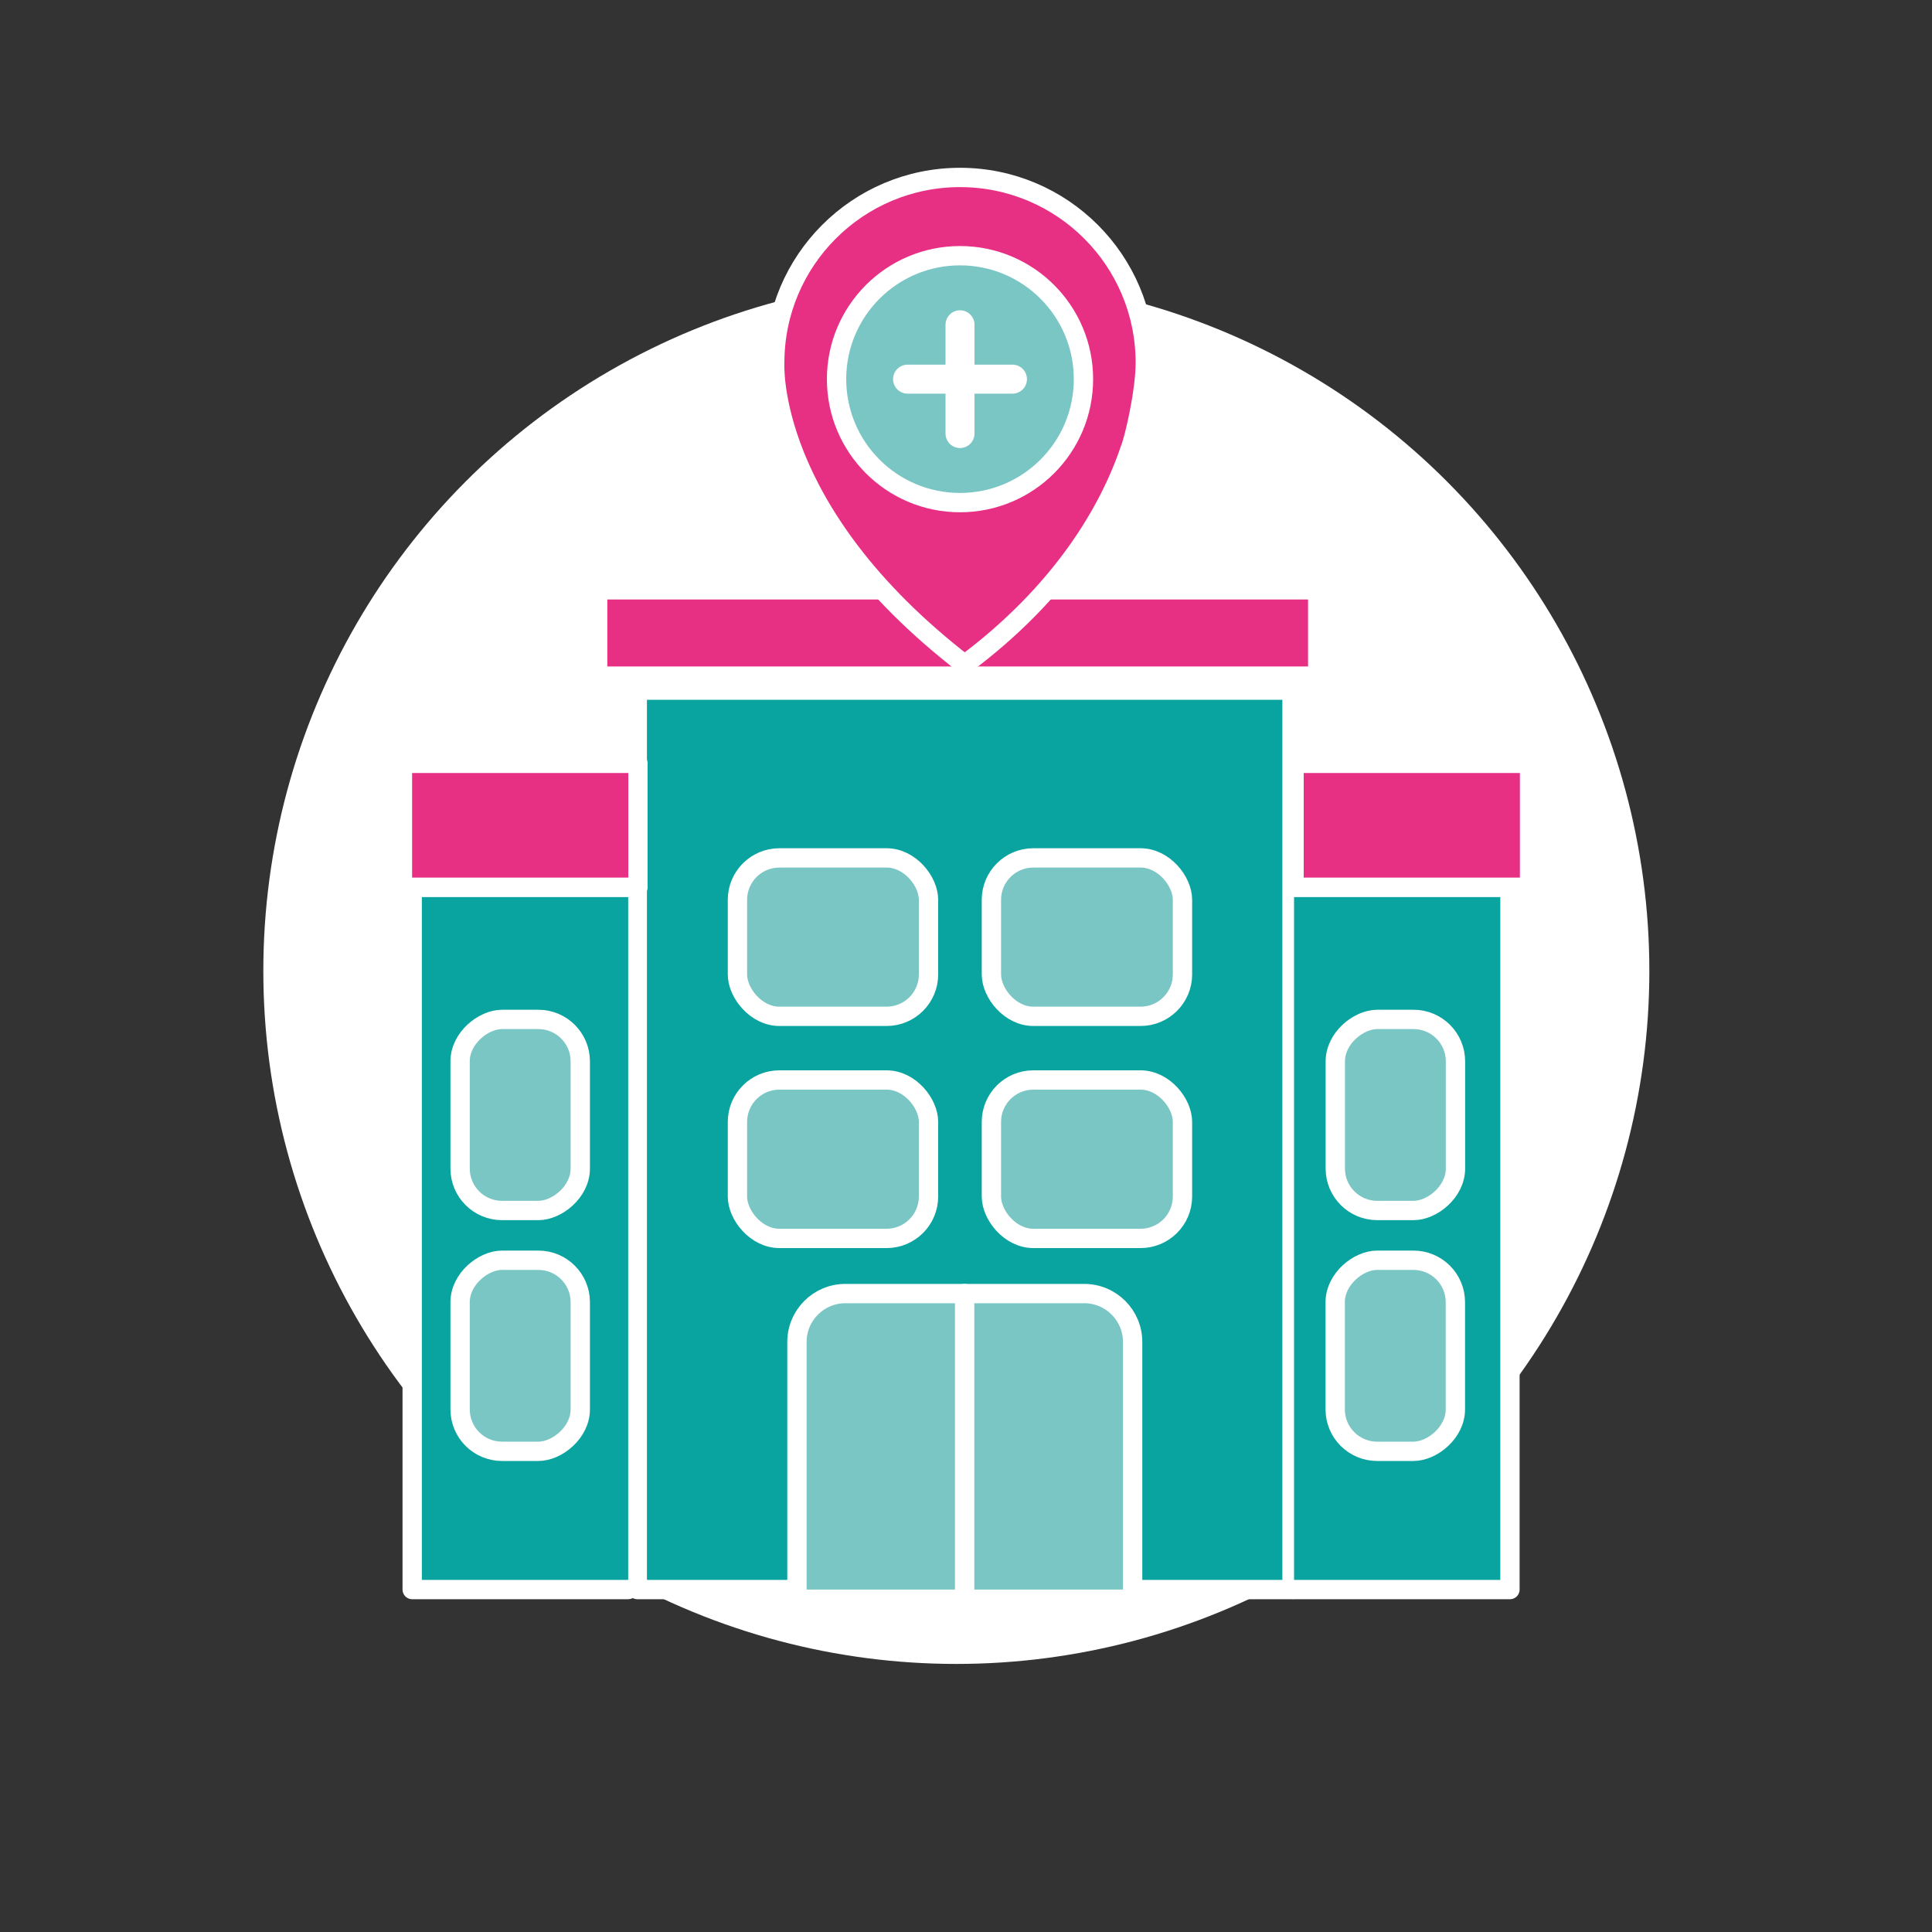 <?xml version="1.0" encoding="UTF-8"?>
<svg id="Livello_1" data-name="Livello 1" xmlns="http://www.w3.org/2000/svg" viewBox="0 0 200 200">
  <rect x="0" y="0" width="200" height="200" fill="#333333" stroke="none"/>
  <defs>
    <style>
      .cls-1 {
        fill: #fff;
      }

      .cls-2 {
        stroke-width: 3px;
      }

      .cls-2, .cls-3 {
        fill: #e72f84;
      }

      .cls-2, .cls-3, .cls-4, .cls-5 {
        stroke: #fff;
        stroke-linecap: round;
        stroke-linejoin: round;
      }

      .cls-3, .cls-4, .cls-5 {
        stroke-width: 2px;
      }

      .cls-4 {
        fill: #7ac6c4;
      }

      .cls-5 {
        fill: #0aa4a0;
      }
    </style>
  </defs>
  <circle class="cls-1" cx="99" cy="100.51" r="71.74"/>
  <g>
    <rect class="cls-5" x="65.97" y="71.44" width="67.78" height="93.11"/>
    <polyline class="cls-5" points="65.03 91.85 42.67 91.85 42.67 164.55 65.03 164.55"/>
    <polyline class="cls-5" points="133.96 91.85 156.31 91.85 156.31 164.55 133.96 164.55"/>
    <rect class="cls-3" x="41.66" y="79.02" width="24.38" height="12.83"/>
    <rect class="cls-3" x="133.96" y="79.02" width="24.38" height="12.83"/>
    <rect class="cls-3" x="61.87" y="61.06" width="74.54" height="8.93"/>
    <path class="cls-3" d="M118.56,37.55c0-10.59-8.59-19.18-19.18-19.18s-19.18,8.59-19.18,19.18c0,0-.96,15.32,19.66,31.24,10.01-7.46,14.96-15.85,17.13-22.31.47-1.17,1.57-6,1.57-8.93Z"/>
    <path class="cls-4" d="M82.5,164.55v-25.63c0-2.76,2.24-5.01,5.01-5.01h24.73c2.76,0,5.01,2.24,5.01,5.01v25.63"/>
    <line class="cls-3" x1="99.86" y1="165.03" x2="99.86" y2="133.91"/>
    <rect class="cls-4" x="76.34" y="88.81" width="19.78" height="16.4" rx="4.34" ry="4.34"/>
    <rect class="cls-4" x="43.96" y="109.2" width="19.78" height="12.44" rx="4.34" ry="4.34" transform="translate(-61.57 169.27) rotate(-90)"/>
    <rect class="cls-4" x="43.96" y="134.12" width="19.78" height="12.44" rx="4.34" ry="4.34" transform="translate(-86.49 194.2) rotate(-90)"/>
    <rect class="cls-4" x="134.56" y="109.2" width="19.78" height="12.44" rx="4.34" ry="4.34" transform="translate(29.03 259.87) rotate(-90)"/>
    <rect class="cls-4" x="134.56" y="134.12" width="19.78" height="12.44" rx="4.34" ry="4.34" transform="translate(4.1 284.8) rotate(-90)"/>
    <rect class="cls-4" x="102.63" y="88.81" width="19.78" height="16.4" rx="4.34" ry="4.34"/>
    <rect class="cls-4" x="76.34" y="111.8" width="19.78" height="16.4" rx="4.34" ry="4.34"/>
    <rect class="cls-4" x="102.63" y="111.8" width="19.78" height="16.4" rx="4.34" ry="4.34"/>
    <circle class="cls-4" cx="99.38" cy="39.25" r="12.78"/>
    <g>
      <line class="cls-2" x1="99.38" y1="33.62" x2="99.38" y2="44.88"/>
      <line class="cls-2" x1="93.95" y1="39.25" x2="104.81" y2="39.25"/>
    </g>
  </g>
</svg>